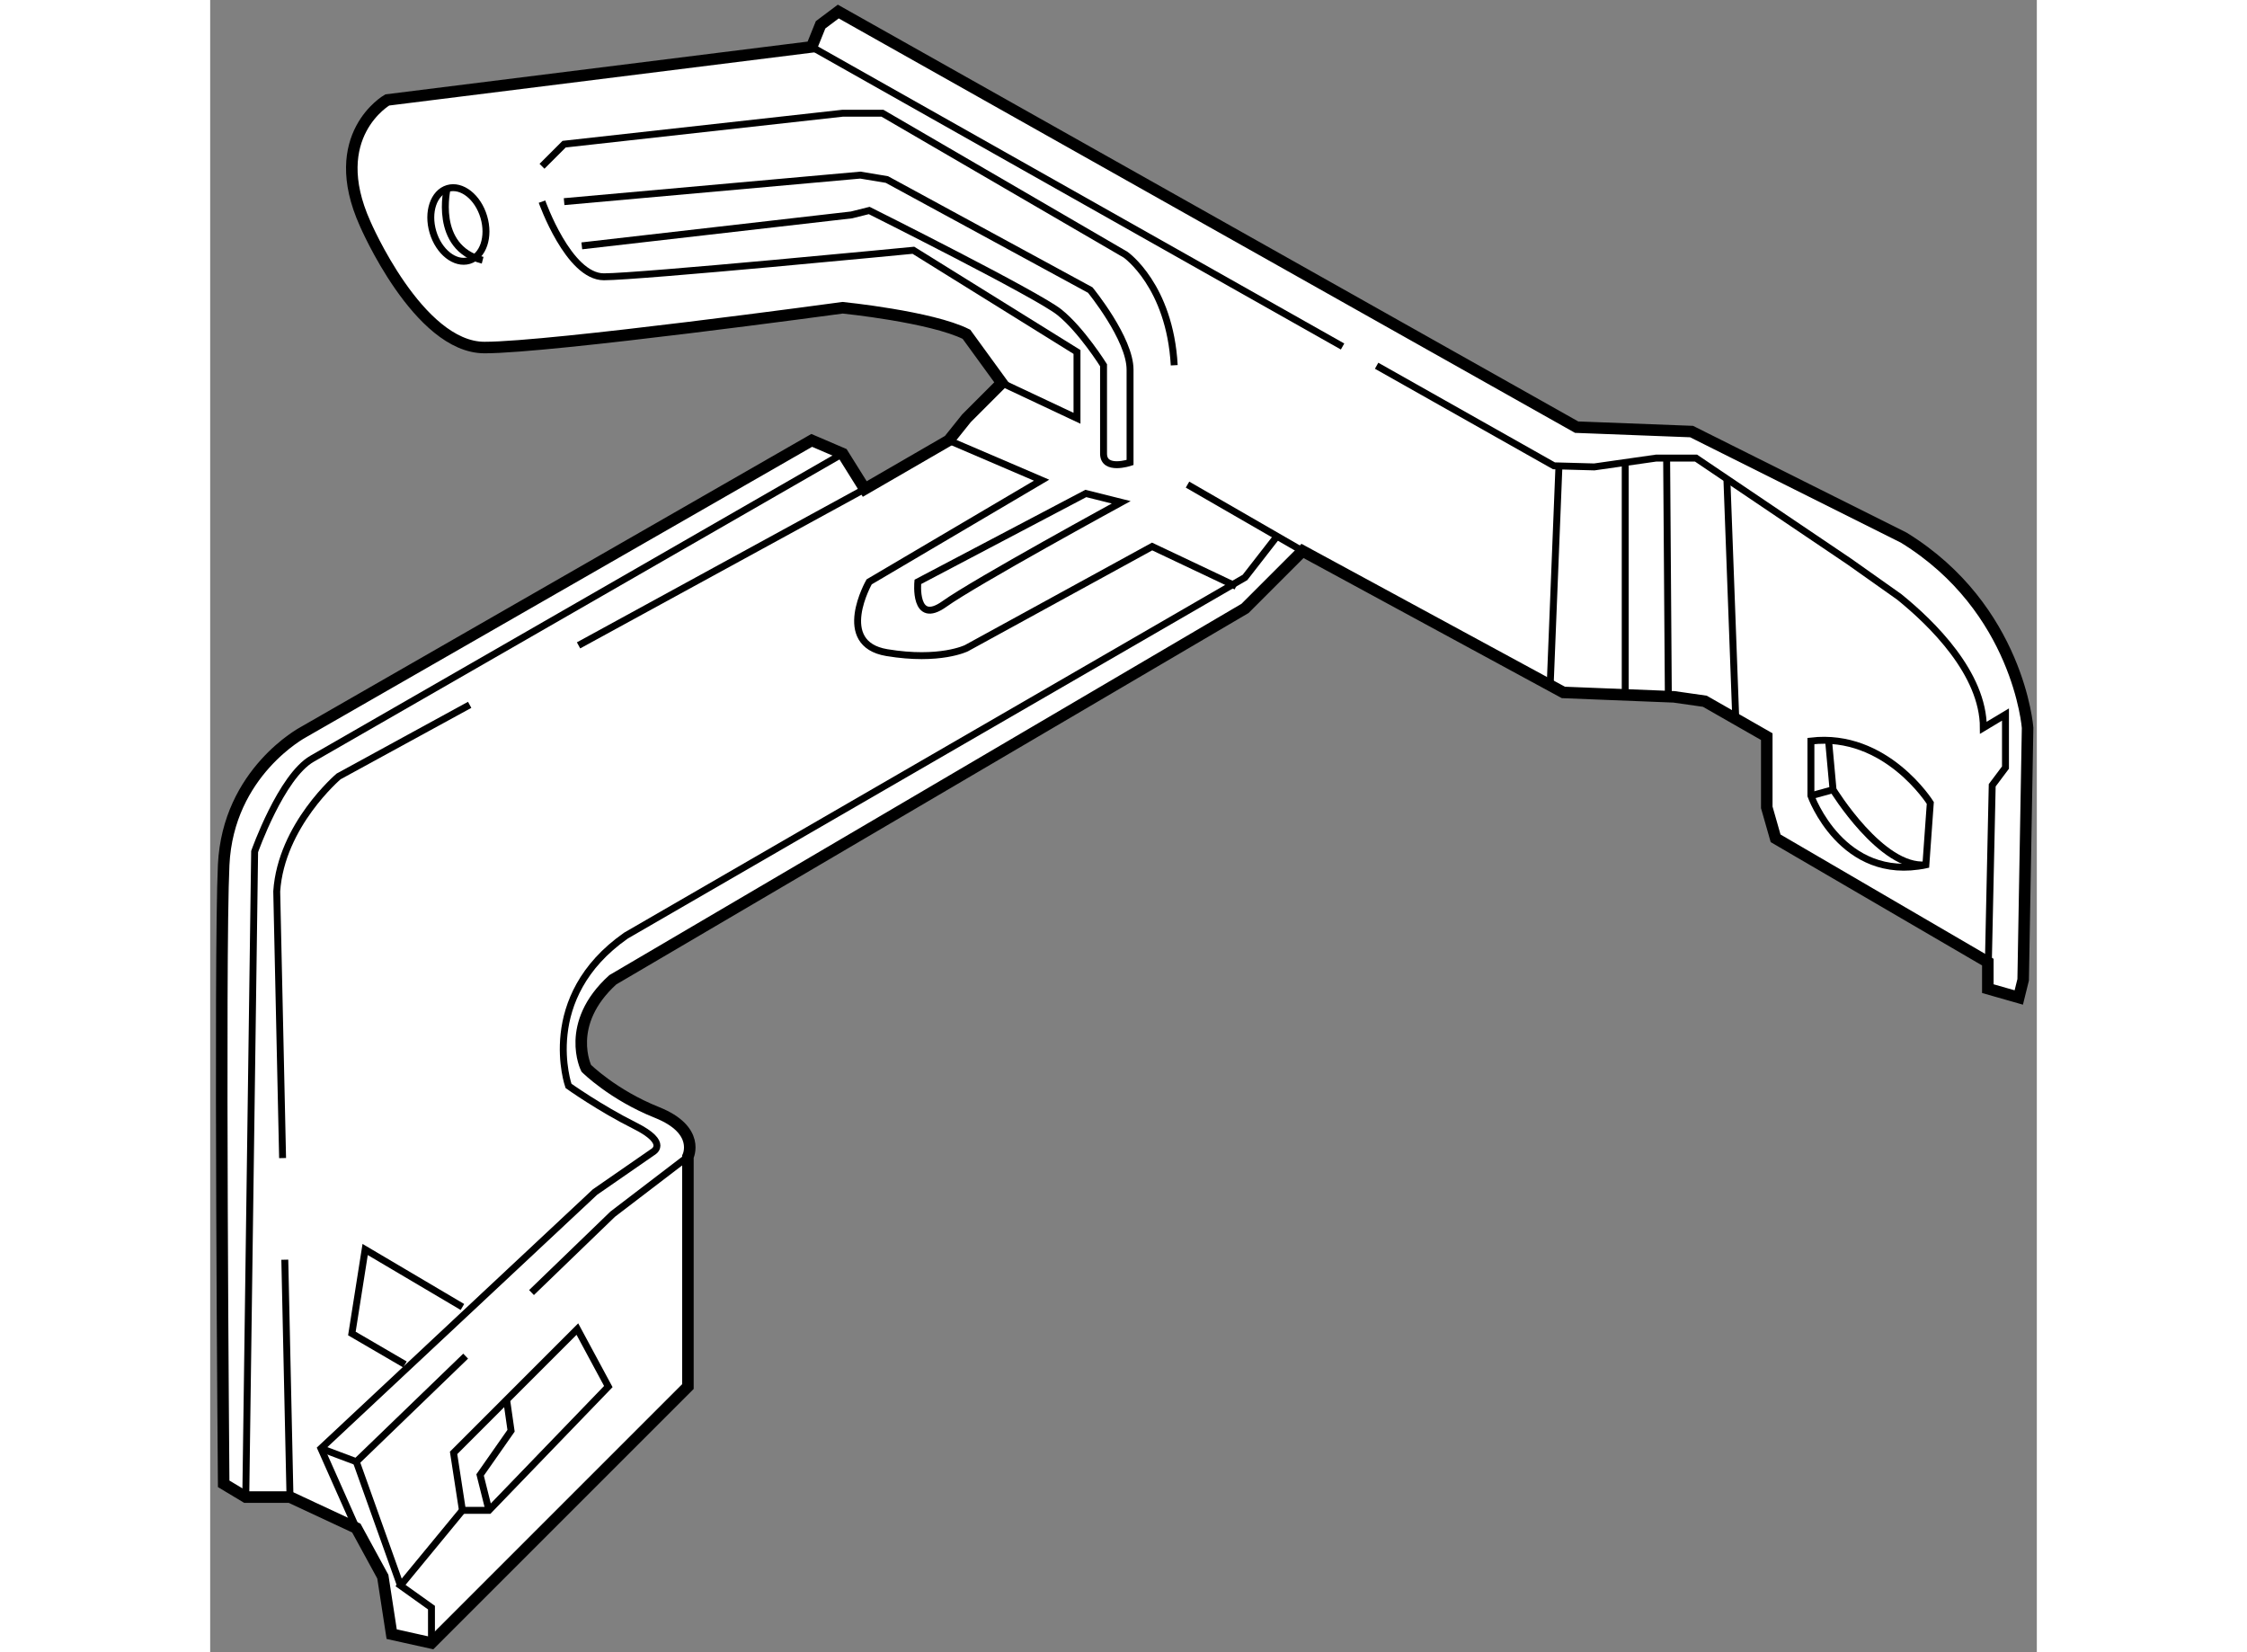 <?xml version="1.0" encoding="utf-8"?>
<!-- Generator: Adobe Illustrator 15.1.0, SVG Export Plug-In . SVG Version: 6.00 Build 0)  -->
<!DOCTYPE svg PUBLIC "-//W3C//DTD SVG 1.1//EN" "http://www.w3.org/Graphics/SVG/1.1/DTD/svg11.dtd">
<svg version="1.1" xmlns="http://www.w3.org/2000/svg" xmlns:xlink="http://www.w3.org/1999/xlink" x="0px" y="0px" width="244.8px"
	 height="180px" viewBox="82.55 15.024 79.186 71.624" enable-background="new 0 0 244.8 180" xml:space="preserve">
	
<rect x="82.55" y="15.024" width="79.186" height="71.624" fill="#808080" stroke="none"/>
	
<g><path fill="#FFFFFF" stroke="#000000" stroke-width="0.5" d="M108.626,17.057l-18.4,2.3c0,0-2.684,1.533-0.958,5.366
			c0,0,2.3,5.367,5.175,5.367s15.525-1.725,15.525-1.725s3.835,0.384,5.367,1.15l1.533,2.108l-1.533,1.534l-0.767,0.958
			l-3.642,2.108l-0.958-1.533l-1.341-0.575l-22.042,12.65c0,0-3.258,1.725-3.45,5.75c-0.192,4.025,0,26.833,0,26.833l0.958,0.575
			h1.917l2.875,1.342l1.15,2.108l0.383,2.492l1.725,0.383l11.117-11.116v-9.966c0,0,0.574-1.151-1.342-1.917
			c-1.917-0.766-3.066-1.916-3.066-1.916s-0.958-1.917,1.15-3.834l27.409-16.1l2.492-2.492l11.308,6.134l4.792,0.191l1.341,0.191
			l2.685,1.534v3.066l0.383,1.342l9.2,5.367v1.15l1.342,0.383l0.19-0.767l0.192-10.925c0,0-0.384-5.175-5.367-8.241l-9.2-4.6
			l-4.982-0.191l-32.009-18.017l-0.766,0.575L108.626,17.057z"></path><path fill="none" stroke="#000000" stroke-width="0.3" d="M133.116,30.879l7.687,4.338l1.749,0.048l2.684-0.383h1.725l6.649,4.488
			l2.16,1.528c1.416,1.145,3.648,3.321,3.648,5.676l0.959-0.575v2.3l-0.575,0.767l-0.191,8.816"></path><line fill="none" stroke="#000000" stroke-width="0.3" x1="108.626" y1="17.057" x2="131.64" y2="30.045"></line><line fill="none" stroke="#000000" stroke-width="0.3" x1="140.635" y1="44.848" x2="141.018" y2="35.265"></line><line fill="none" stroke="#000000" stroke-width="0.3" x1="148.302" y1="35.84" x2="148.685" y2="46.19"></line><line fill="none" stroke="#000000" stroke-width="0.3" x1="145.689" y1="35.001" x2="145.762" y2="45.208"></line><path fill="none" stroke="#000000" stroke-width="0.3" d="M157.118,49.832c0,0-1.917-3.067-5.175-2.684v2.372
			c0,0,1.343,3.762,4.983,2.995L157.118,49.832z"></path><line fill="none" stroke="#000000" stroke-width="0.3" x1="124.918" y1="36.032" x2="129.902" y2="38.907"></line><path fill="none" stroke="#000000" stroke-width="0.3" d="M96.935,22.232l0.958-0.958l12.075-1.342h1.725l10.542,6.134
			c0,0,1.916,1.341,2.107,4.792"></path><path fill="none" stroke="#000000" stroke-width="0.3" d="M96.935,23.765c0,0,1.149,3.258,2.683,3.258
			c1.533,0,13.417-1.15,13.417-1.15l7.092,4.409v2.875l-3.259-1.534"></path><ellipse transform="matrix(0.959 -0.284 0.284 0.959 -3.179 27.54)" fill="none" stroke="#000000" stroke-width="0.3" cx="93.292" cy="24.724" rx="1.15" ry="1.629"></ellipse><path fill="none" stroke="#000000" stroke-width="0.3" d="M92.83,23.161c0,0-0.633,2.586,1.531,3.145"></path><path fill="none" stroke="#000000" stroke-width="0.3" d="M97.893,23.765l12.842-1.15l1.15,0.191l8.817,4.792
			c0,0,1.725,2.108,1.725,3.45c0,1.342,0,4.025,0,4.025s-1.149,0.384-1.149-0.383s0-3.833,0-3.833s-0.959-1.534-1.917-2.3
			c-0.958-0.766-8.242-4.408-8.242-4.408l-0.767,0.192L98.66,25.682"></path><line fill="none" stroke="#000000" stroke-width="0.3" x1="85.785" y1="69.633" x2="86.01" y2="79.923"></line><path fill="none" stroke="#000000" stroke-width="0.3" d="M93.799,45.579l-5.681,3.103c0,0-2.491,2.109-2.683,4.984l0.254,11.561"></path><line fill="none" stroke="#000000" stroke-width="0.3" x1="110.926" y1="36.223" x2="98.519" y2="43.001"></line><path fill="none" stroke="#000000" stroke-width="0.3" d="M88.885,81.265l-1.534-3.45l11.883-11.117l2.492-1.725
			c0,0,0.767-0.383-0.767-1.15s-2.875-1.725-2.875-1.725s-1.342-3.833,2.492-6.516l26.833-15.525l1.342-1.725"></path><polygon fill="none" stroke="#000000" stroke-width="0.3" points="98.468,72.64 93.102,78.007 93.485,80.498 94.635,80.498 
			99.81,75.132 		"></polygon><polyline fill="none" stroke="#000000" stroke-width="0.3" points="93.485,71.682 89.268,69.19 88.693,72.832 90.993,74.173 		"></polyline><polyline fill="none" stroke="#000000" stroke-width="0.3" points="93.625,73.813 88.885,78.39 87.352,77.815 		"></polyline><polyline fill="none" stroke="#000000" stroke-width="0.3" points="103.26,65.166 100.001,67.657 96.48,71.057 		"></polyline><polyline fill="none" stroke="#000000" stroke-width="0.3" points="92.143,86.248 92.143,84.715 90.801,83.757 93.485,80.498 		
			"></polyline><line fill="none" stroke="#000000" stroke-width="0.3" x1="88.885" y1="78.39" x2="90.801" y2="83.757"></line><polyline fill="none" stroke="#000000" stroke-width="0.3" points="95.401,75.707 95.593,77.048 94.251,78.965 94.635,80.498 		
			"></polyline><path fill="none" stroke="#000000" stroke-width="0.3" d="M84.093,79.923l0.384-27.983c0,0,1.15-3.258,2.491-4.025
			c1.342-0.767,23-13.225,23-13.225"></path><path fill="none" stroke="#000000" stroke-width="0.3" d="M120.51,36.416l-7.283,3.833c0,0-0.191,1.917,1.15,0.959
			c1.341-0.959,7.666-4.409,7.666-4.409L120.51,36.416z"></path><path fill="none" stroke="#000000" stroke-width="0.3" d="M114.568,34.115l4.024,1.725l-7.475,4.408c0,0-1.533,2.684,0.767,3.067
			c2.3,0.383,3.45-0.192,3.45-0.192l8.05-4.408l3.643,1.725"></path><line fill="none" stroke="#000000" stroke-width="0.3" x1="143.893" y1="35.073" x2="143.893" y2="45.232"></line><path fill="none" stroke="#000000" stroke-width="0.3" d="M152.71,47.148l0.192,2.108c0,0,2.108,3.451,4.024,3.258"></path><line fill="none" stroke="#000000" stroke-width="0.3" x1="152.902" y1="49.257" x2="151.943" y2="49.52"></line></g>


</svg>